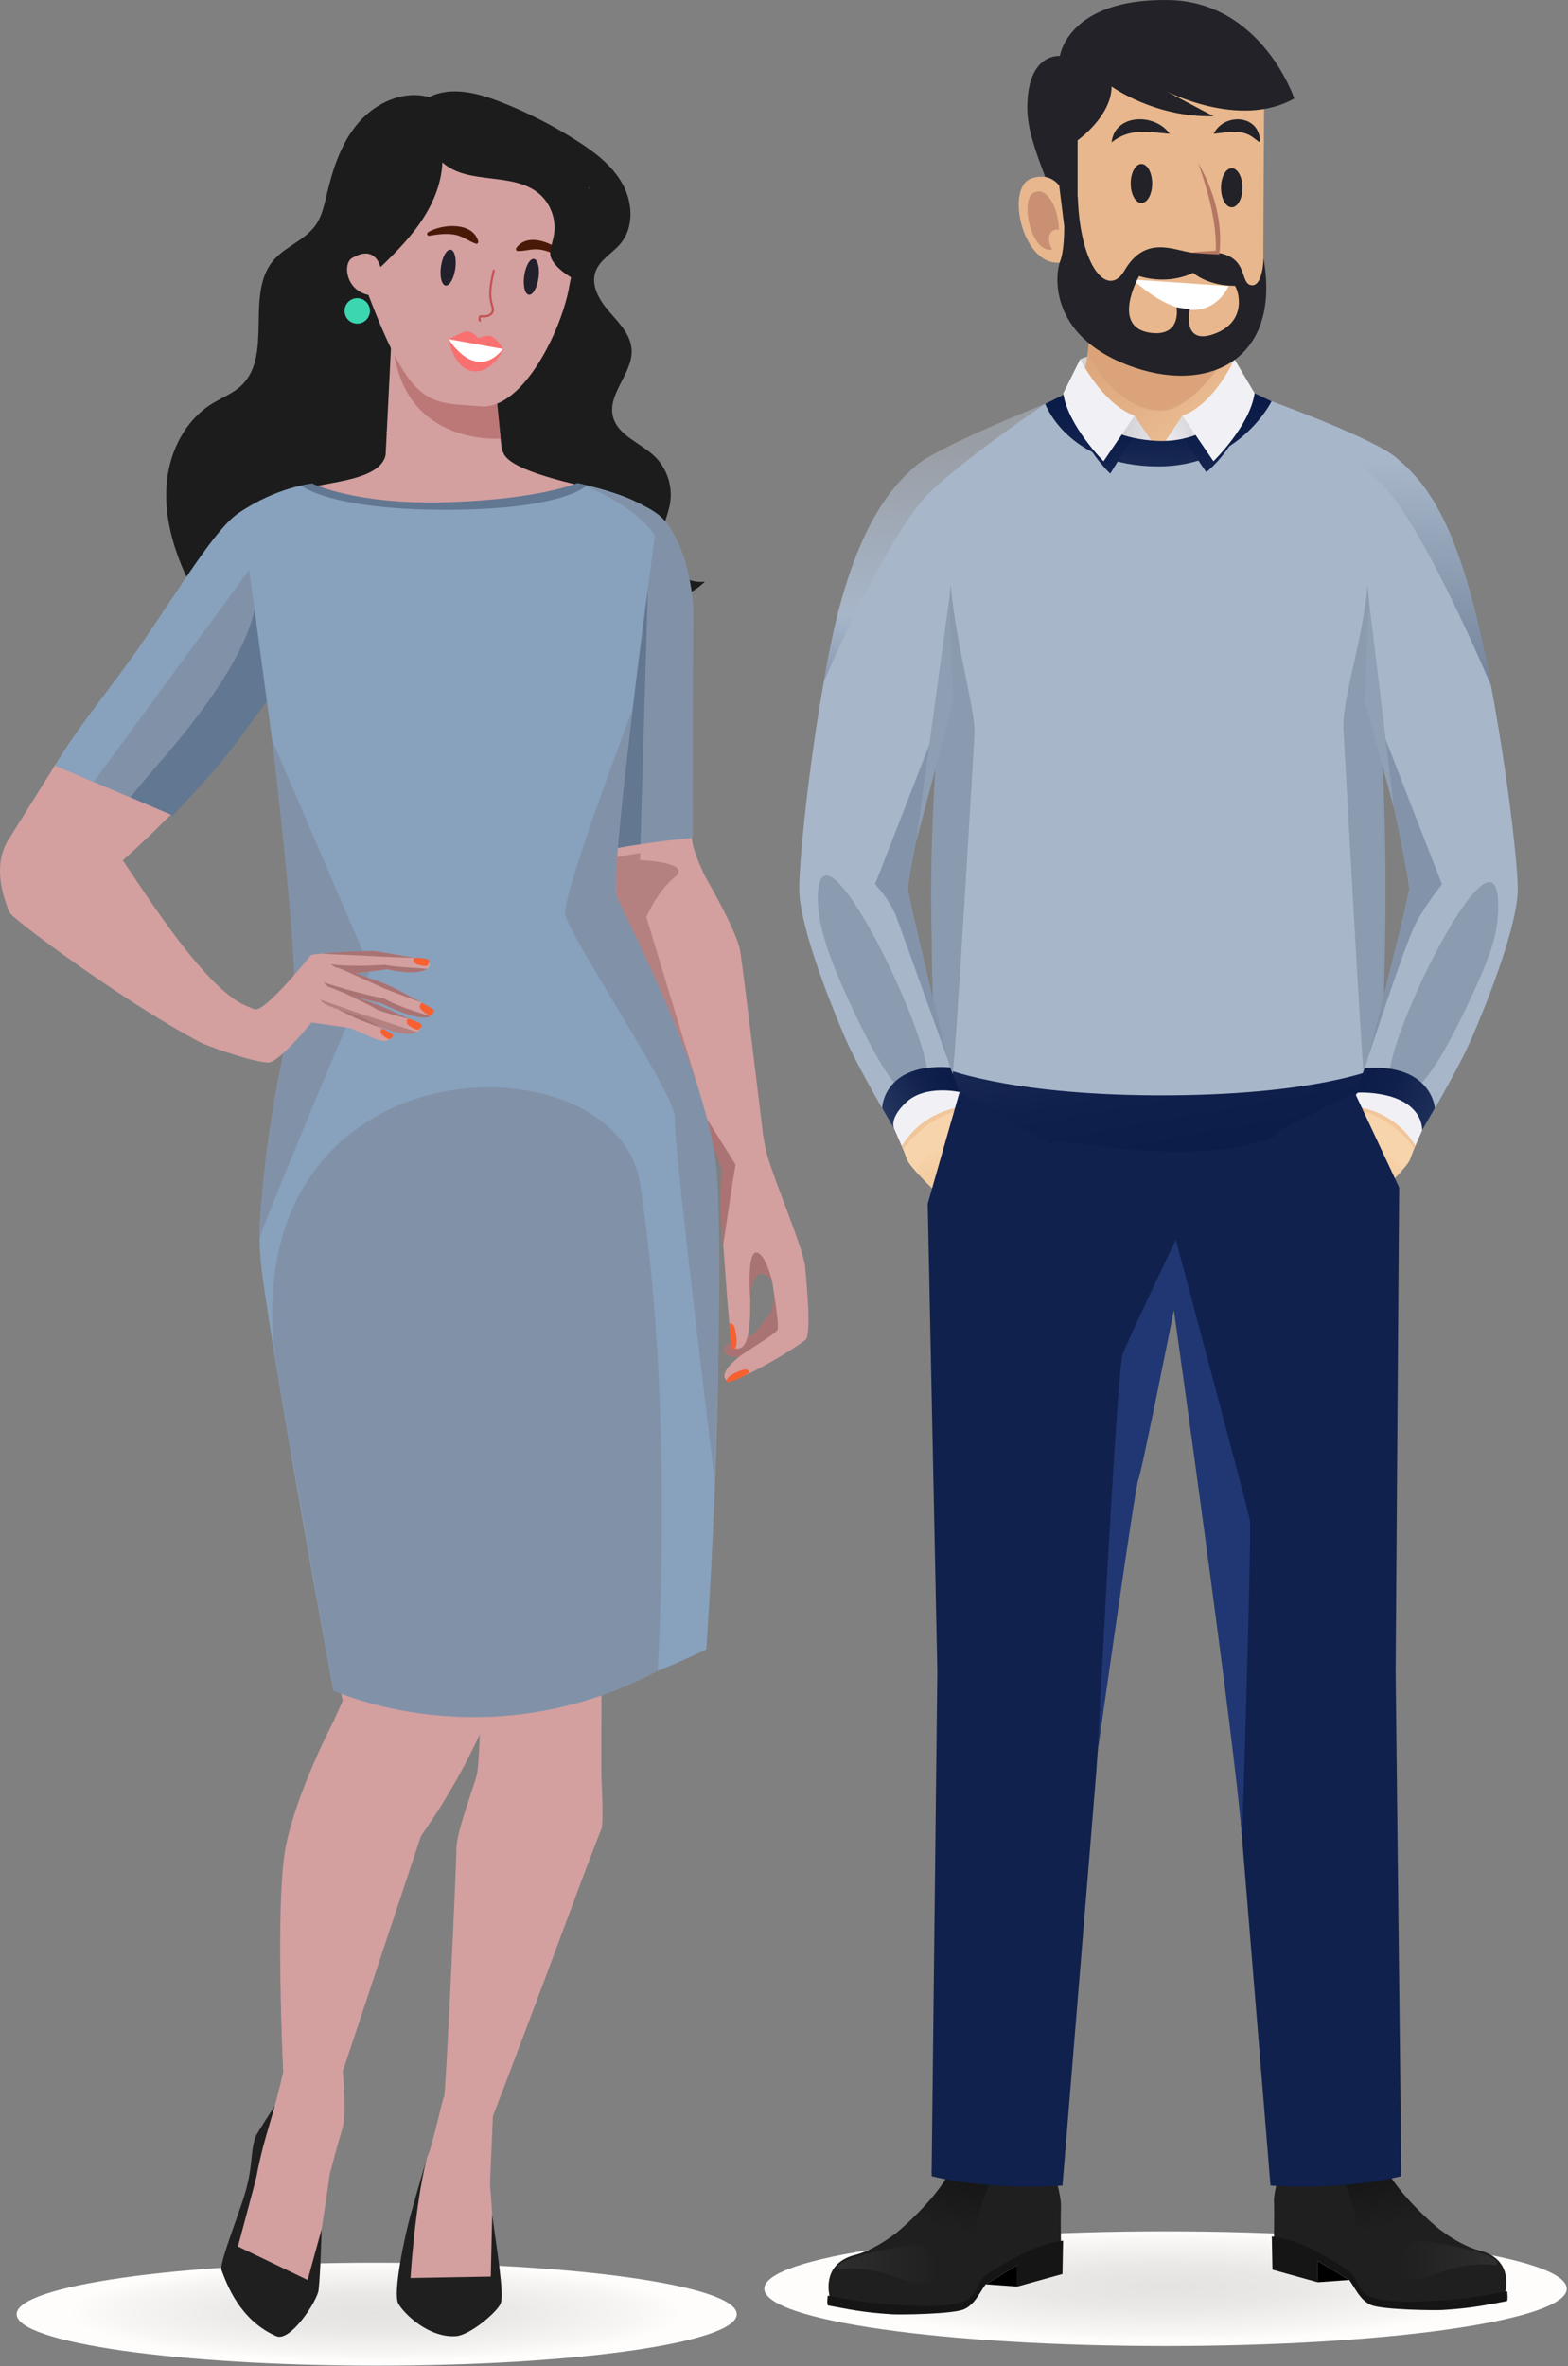 <svg xmlns="http://www.w3.org/2000/svg" width="309" height="466" viewBox="0 0 309 466" fill="none"><rect x="0" y="0" width="309" height="466" fill="#808080" stroke="none"/><path d="M99.563 130.537C93.899 129.108 88.227 127.68 82.562 126.251C77.697 125.025 72.715 123.744 68.618 120.856C65.848 118.908 63.536 116.261 60.447 114.863C60.929 119.288 62.581 123.573 65.181 127.183C58.151 124.598 51.128 122.013 44.098 119.428C42.259 118.752 40.366 118.046 38.938 116.703C37.627 115.476 36.812 113.823 36.106 112.169C33.731 106.635 32.249 100.579 32.909 94.602C33.569 88.617 36.61 82.725 41.724 79.542C43.679 78.331 45.906 77.508 47.567 75.924C53.86 69.931 48.249 57.946 53.86 51.308C56.195 48.545 60.059 47.341 62.162 44.399C63.45 42.598 63.908 40.355 64.42 38.197C65.608 33.151 67.284 28.035 70.682 24.122C74.081 20.202 79.559 17.718 84.549 19.131C88.847 16.957 94.038 18.285 98.531 20.031C103.854 22.096 108.976 24.705 113.779 27.787C117.263 30.022 120.685 32.623 122.687 36.24C124.689 39.858 124.952 44.725 122.33 47.924C120.724 49.88 118.171 51.153 117.34 53.544C116.386 56.292 118.163 59.203 120.079 61.4C121.988 63.597 124.246 65.856 124.464 68.759C124.813 73.433 119.66 77.493 120.793 82.034C121.717 85.76 126.163 87.181 128.949 89.828C131.354 92.11 132.557 95.588 132.083 98.872C131.696 101.565 130.26 104.081 130.237 106.805C130.206 111.191 134.559 115.081 138.912 114.545C134.559 118.791 127.482 119.925 122.019 117.262C121.554 119.785 122.05 122.479 123.393 124.676C114.454 125.801 105.15 123.845 97.414 119.218C96.405 123.061 97.22 127.338 99.563 130.544V130.537Z" fill="#1C1C1C"></path><path d="M68.19 62.417C67.538 61.199 67.996 59.677 69.215 59.025C70.433 58.373 71.954 58.831 72.605 60.05C73.257 61.268 72.799 62.79 71.581 63.442C70.363 64.094 68.842 63.636 68.19 62.417Z" fill="#3CD6B1"></path><path d="M75.921 91.085L77.318 63.053L96.438 66.484L99.099 90.456L75.921 91.085Z" fill="#D39F9F"></path><path d="M97.725 76.747L98.664 86.373C98.664 86.373 78.535 88.096 77.364 66.562C76.394 48.863 97.725 76.747 97.725 76.747Z" fill="#BC7777"></path><path d="M94.729 79.53C102.699 80.233 110.356 64.587 111.723 56.09L115.532 37.337L85.06 27.961C79.102 29.915 66.894 41.733 73.047 57.847C81.694 80.494 84.767 78.651 94.729 79.53Z" fill="#D39F9F" stroke="#D39F9F"></path><path d="M103.303 54.328C103.583 52.379 104.436 50.889 105.212 50.997C105.996 51.106 106.399 52.775 106.128 54.724C105.856 56.672 104.995 58.163 104.219 58.054C103.435 57.945 103.032 56.276 103.303 54.328Z" fill="#21202B"></path><path d="M86.9 52.511C87.179 50.563 88.033 49.072 88.809 49.181C89.593 49.29 89.996 50.959 89.725 52.907C89.445 54.856 88.592 56.346 87.816 56.237C87.032 56.129 86.629 54.46 86.9 52.511Z" fill="#21202B"></path><path d="M94.551 63.356C94.489 63.348 94.427 63.309 94.396 63.247C94.225 62.913 94.248 62.486 94.45 62.176C94.489 62.114 94.559 62.075 94.636 62.083C95.094 62.114 95.575 62.153 96.01 62.029C96.367 61.928 96.786 61.671 96.894 61.244C96.98 60.918 96.871 60.569 96.762 60.204L96.716 60.041C96.048 57.767 96.638 55.267 97.104 53.256C97.127 53.148 97.251 53.07 97.352 53.101C97.461 53.124 97.531 53.233 97.507 53.35C97.026 55.414 96.483 57.751 97.112 59.925L97.158 60.08C97.274 60.468 97.406 60.911 97.298 61.345C97.166 61.842 96.716 62.254 96.126 62.424C95.668 62.556 95.187 62.533 94.745 62.502C94.675 62.681 94.675 62.898 94.76 63.069C94.815 63.17 94.768 63.294 94.667 63.34C94.628 63.364 94.59 63.364 94.543 63.364L94.551 63.356Z" fill="#C45353"></path><path d="M88.42 66.803C88.42 66.803 89.39 72.703 93.285 73.114C97.049 73.51 99.214 68.767 99.214 68.767C99.214 68.767 97.84 66.601 96.839 66.259C95.745 65.879 94.255 66.632 94.255 66.632C94.255 66.632 93.565 65.63 92.455 65.32C91.346 65.017 89.282 66.516 88.42 66.803Z" fill="#F97070"></path><path d="M99.136 68.736L88.42 66.795C88.42 66.795 93.596 75.435 99.136 68.736Z" fill="white"></path><path d="M84.325 45.757C87.018 44.104 93.101 43.591 94.242 47.504C94.311 47.745 94.118 48.094 93.823 48.008C92.48 47.605 91.433 46.673 90.052 46.324C88.236 45.858 86.381 46.145 84.573 46.44C84.209 46.502 84.015 45.959 84.325 45.765V45.757Z" fill="#491908"></path><path d="M111.683 50.54C109.712 48.071 104.156 45.525 101.759 48.816C101.611 49.018 101.673 49.414 101.984 49.429C103.388 49.507 104.684 48.987 106.104 49.119C107.974 49.298 109.619 50.198 111.217 51.091C111.536 51.269 111.908 50.827 111.683 50.54Z" fill="#491908"></path><path d="M116.565 54.95C116.789 49.542 117.536 44.283 116.504 38.969C114.91 30.802 107.989 24.285 100.067 22.128C92.145 19.971 83.5 21.776 76.363 25.879C74.492 26.95 72.683 28.2 71.29 29.864C67.71 34.155 67.548 40.438 68.726 45.932C69.411 49.112 70.782 52.559 73.738 53.817C76.894 50.792 80.074 47.745 82.607 44.166C85.14 40.586 86.995 36.39 87.18 31.99C92.276 36.577 101.145 33.733 106.326 38.226C108.528 40.141 109.652 43.259 109.182 46.158C108.982 47.401 108.513 48.596 108.436 49.855C108.251 52.918 116.458 57.576 116.573 54.958L116.565 54.95Z" fill="#1C1C1C"></path><path d="M75.175 53.435C75.175 53.435 74.485 47.799 69.371 50.827C67.338 52.03 68.223 58.396 74.384 58.264C74.384 58.264 76.409 57.371 75.175 53.435Z" fill="#D39F9F"></path><path d="M130.891 148.496L104.731 149.712L104.644 147.843C104.575 146.354 105.728 145.08 107.224 145.011L127.982 144.046C129.47 143.977 130.743 145.13 130.812 146.627L130.899 148.496L130.891 148.496Z" fill="#D6E3EA"></path><path d="M126.845 141.676C127.59 141.645 128.226 142.22 128.265 142.965L128.327 144.378C128.358 145.123 127.784 145.76 127.039 145.799C126.294 145.83 125.658 145.255 125.619 144.51L125.557 143.097C125.526 142.352 126.1 141.715 126.845 141.676Z" fill="#D6E3EA"></path><path d="M74.235 465.906C113.422 465.906 145.19 461.368 145.19 455.769C145.19 450.171 113.422 445.632 74.235 445.632C35.048 445.632 3.28 450.171 3.28 455.769C3.28 461.368 35.048 465.906 74.235 465.906Z" fill="url(#paint0_radial_199_479)"></path><path d="M133.203 106.157C131.41 102.42 121.138 97.235 117.873 96.432C114.263 95.544 100.579 92.891 99.194 89.201C96.93 83.173 91.252 90 91.252 90L76.097 85C78.694 89.329 76.391 84.281 76.097 88.942C75.73 94.76 64.483 94.782 59.375 96.432C55.827 97.579 44.57 101.541 43.151 106.561C41.156 113.612 41.312 115.966 41.905 125.225L134.814 116.321C134.245 111.168 136.624 113.286 133.203 106.157Z" fill="#D39F9F"></path><path d="M91.63 103.672C91.63 103.672 90.401 100.289 86.268 101.604C86.268 101.604 90.513 102.356 91.63 103.672Z" fill="url(#paint1_linear_199_479)"></path><path d="M91.773 100.779C91.773 100.779 92.959 97.709 94.61 97.299C96.262 96.889 113.917 96.712 116.057 96.294C116.057 96.294 108.546 97.635 103.845 98.182C99.144 98.729 95.458 97.909 91.773 100.779Z" fill="#D39F9F"></path><path d="M85.936 100.752C85.936 100.752 84.793 98.398 82.76 97.714C80.727 97.032 65.195 96.069 62.399 96.342C62.399 96.342 81.997 98.307 85.936 100.752Z" fill="#D39F9F"></path><path d="M116.836 167.128C115.997 172.15 115.531 175.625 115.681 176.45C116.427 180.567 140.558 222.872 140.558 222.872C146.31 223.75 150.329 223.19 150.329 223.19C150.329 223.19 146.653 193.311 145.906 188.089C145.16 182.867 138.443 173.543 136.577 166.544C136.461 166.106 136.357 165.593 136.265 165.014C129.864 164.8 123.114 165.994 116.836 167.128Z" fill="#D39F9F"></path><path d="M116.794 167.135L115.653 172.734L137.958 215.482L127.372 180.63C127.372 180.63 129.363 175.693 132.991 172.734C136.619 169.776 126.129 169.404 126.129 169.404L126.219 165.601C123.028 166.013 119.854 166.581 116.793 167.134L116.794 167.135Z" fill="#B58080"></path><path d="M121.748 166.966L121.602 168.761L136.502 166.241C136.502 166.241 136.3 165.01 136.227 164.543L121.748 166.966H121.748Z" fill="#D39F9F"></path><path d="M136.577 124.29C137.195 111.413 129.488 102.329 129.488 102.329C129.488 102.329 119.524 147.88 116.177 167.922C122.454 166.788 129.726 165.662 136.265 165.013C136.613 156.597 136.158 133.039 136.577 124.29Z" fill="#8192A8"></path><path d="M1.61 165.468C-2.255 171.69 2.052 179.911 2.052 179.911C2.052 179.911 18.53 192.827 39.945 205.528C39.945 205.528 45.211 205.13 48.118 199.989C48.118 199.989 33.581 191.281 20.166 171.554C21.185 170.332 31.001 160.527 32.981 157.581C28.418 153.087 17.569 152.065 11.714 149.33C9.898 152.227 3.618 162.235 1.61 165.468Z" fill="#D39F9F"></path><path d="M61.575 95.233C61.575 95.233 48.349 101.352 47.768 101.926C38.557 111.033 45.18 112.725 10.825 150.745C22.004 155.722 23.836 156.267 34.067 160.637C38.244 154.419 35.137 149.388 43.433 138.394C43.433 138.394 52.343 125.731 53.382 127.333C54.056 128.372 65.756 102.831 61.575 95.233L61.575 95.233Z" fill="#8192A8"></path><path d="M26.802 156.124C23.435 158.843 12.972 167.026 8.285 167.702L20.667 172.554C20.667 172.554 31.851 162.99 35.358 158.274C33.836 156.395 28.888 157.324 26.802 156.124Z" fill="#D39F9F"></path><path d="M50.371 118.849C48.581 131.078 33.533 147.744 30.242 151.564C28.283 153.837 27.879 154.366 25.657 157.04C28.124 158.073 30.684 159.224 34.066 160.637C40.61 153.507 42.978 151.088 46.089 146.895C50.762 140.596 56.453 132.685 59.605 129.364C59.605 129.364 51.121 113.722 50.371 118.848V118.849Z" fill="#627791"></path><path d="M10.825 150.746L10.326 151.541L31.993 162.106L33.662 160.465L10.825 150.746Z" fill="#D39F9F"></path><path d="M96.561 325.5C96.561 325.5 94.82 345.289 94.472 347.653C94.123 350.017 89.944 360.579 89.944 363.958C89.944 367.338 87.854 412.514 87.505 412.949C87.157 413.384 85.347 422.145 84.301 424.561C83.257 426.976 78.487 450.349 78.487 450.349C78.487 450.349 91.701 457.734 93.255 456.044C94.809 454.354 98.651 453.517 96.561 430.282L97.135 416.764C97.135 416.764 118.505 361.001 118.505 358.466V309.334L96.561 325.5Z" fill="#D39F9F"></path><path d="M62.427 301.307L67.554 334.976C67.554 334.976 61.034 348.548 57.551 361.533C54.068 374.519 55.809 407.017 55.809 407.877C55.809 408.737 53.023 418.919 53.023 418.919C53.023 418.919 48.198 433.2 47.502 439.537C46.805 445.874 44.787 448.676 50.011 451.41C55.236 454.145 59.696 455.659 60.741 453.244C61.786 450.829 65.011 428.056 65.011 428.056C65.011 428.056 66.76 421.455 67.554 418.898C68.349 416.341 67.554 407.876 67.554 407.876C67.554 407.876 80.874 364.448 82.978 361.533C82.978 361.533 96.561 342.939 97.955 329.579L62.428 301.306L62.427 301.307Z" fill="#D39F9F"></path><path d="M94.891 327.143C94.891 327.143 94.68 347.312 93.906 349.802C93.785 350.193 100.392 360.578 104.572 358.043C108.751 355.509 118.504 339.07 118.504 339.07V309.334L94.891 327.143Z" fill="#D39F9F"></path><path d="M65.694 326.505L67.554 334.977C67.554 334.977 84.808 347.39 93.007 344.737L99.284 332.032L65.694 326.505Z" fill="#D39F9F"></path><path d="M86.953 355.581C86.953 355.581 77.056 353.964 74.618 355.581C72.18 357.199 67.765 407.305 67.765 407.305L82.978 361.534L86.953 355.581Z" fill="#D39F9F"></path><path d="M65.693 339.07C65.693 339.07 58.368 352.987 56.279 363.86C54.189 374.733 55.81 407.877 55.81 407.877L65.694 339.07L65.693 339.07Z" fill="#D39F9F"></path><path d="M118.505 349.802C118.505 349.802 119.02 359.065 118.505 360.243C117.335 362.919 98.588 412.961 98.588 412.961C98.588 412.961 111.487 366.07 112.209 363.958C112.932 361.845 118.504 349.802 118.504 349.802H118.505Z" fill="#D39F9F"></path><path d="M148.807 266.53C153.851 265.014 155.371 262.359 155.365 261.035C155.359 259.712 152.417 252.114 152.417 252.114C152.417 252.114 152.592 257.244 151.984 258.24C151.377 259.237 149.095 262.226 148.484 262.726C147.874 263.226 142.674 264.245 142.68 265.571C142.686 266.894 143.763 268.048 148.807 266.53H148.807Z" fill="#AA7373"></path><path d="M142.68 229.306C142.608 230.992 141.949 238.929 142.431 244.057C142.913 249.185 143.751 265.565 144.67 265.56C145.588 265.555 147.889 266.701 147.846 256.938C147.802 247.173 148.262 247.171 149.026 247.001C149.791 246.832 151.794 249.967 152.267 252.942C152.74 255.919 153.527 261.044 153.226 261.874C152.923 262.703 146.359 266.542 145.443 267.376C144.529 268.207 141.693 270.531 143.167 271.856C144.326 272.899 156.007 266.105 158.741 263.864C159.91 262.907 159.003 253.238 158.681 249.599C158.359 245.96 152.481 232.255 151.235 227.628C149.991 223.001 149.377 215.483 149.377 215.483L137.559 217.584C137.939 219.795 142.799 226.508 142.68 229.306L142.68 229.306Z" fill="#D39F9F"></path><path d="M147.84 256.016C147.84 256.016 147.153 246.869 148.94 246.692C150.727 246.518 152.111 252.116 152.111 252.116C152.111 252.116 148.327 247.51 147.84 256.016H147.84Z" fill="#AA7373"></path><path d="M144.807 261.528C144.561 260.492 143.761 260.642 143.761 260.642C143.761 260.642 143.647 263.541 144.431 265.739C145.327 265.827 145.343 263.783 144.807 261.528Z" fill="#F76031"></path><path d="M147.744 270.303C147.744 270.303 147.467 269.478 146.512 269.761C144.437 270.381 142.803 271.411 143.321 272.21C145.472 271.851 147.744 270.303 147.744 270.303Z" fill="#F76031"></path><path d="M149.532 227.099C150.433 227.816 158.995 248.025 155.803 247.708C153.65 247.495 143.819 222.55 149.532 227.099Z" fill="#D39F9F"></path><path d="M137.559 217.583L142.289 230.442C142.021 232.545 141.668 238.03 142.525 245.152C142.525 245.152 144.4 232.454 144.957 229.357L137.559 217.583Z" fill="#AB7373"></path><path d="M138.916 172.548C138.916 172.548 145.254 183.397 145.873 187.297C146.491 191.198 150.329 223.189 150.329 223.189L138.916 172.548Z" fill="#D39F9F"></path><path d="M127.713 114.919L116.917 167.923C119.978 167.37 123.013 166.687 126.204 166.274L127.713 114.919Z" fill="#637791"></path><path d="M54.747 154.088C54.747 154.088 58.963 183.163 58.963 196.103C58.963 209.044 49.261 231.119 51.5 249.532C53.739 267.945 65.679 332.926 65.679 332.926C65.679 332.926 78.74 336.528 95.531 337.335C112.323 338.142 139.19 324.838 139.19 324.838C139.19 324.838 143.685 261.476 140.309 230.633C138.07 210.176 122.522 182.883 121.403 176.149C120.284 169.415 129.488 102.33 129.488 102.33C129.488 102.33 129.383 98.616 113.732 95.137C113.016 96.335 107.809 98.939 84.356 99.26C72.8 99.419 61.574 96.4 61.574 95.234C45.699 99.32 47.768 102.33 47.768 102.33L54.747 154.088Z" fill="#88A1BC"></path><path d="M53.626 145.775L73.002 190.866C73.002 190.866 54.191 235.235 51.166 243.723C51.166 243.723 51.166 225.623 57.822 198.735C59.273 192.87 53.626 145.775 53.626 145.775Z" fill="#8192A8"></path><path d="M124.659 139.719C124.659 139.719 120.577 173.304 121.403 176.149C122.228 178.994 140.191 211.738 141.344 232.071C142.498 252.403 140.822 291.375 140.822 291.375C140.822 291.375 132.599 224.39 132.991 220.165C133.383 215.941 111.95 184.113 111.39 180.038C110.83 175.962 124.659 139.72 124.659 139.72V139.719Z" fill="#8192A8"></path><path d="M54.741 270.822L65.679 332.925C65.679 332.925 95.721 346.981 129.598 329.088C129.598 329.088 132.991 277.028 126.098 232.978C121.391 202.904 43.662 204.274 54.741 270.822L54.741 270.822Z" fill="#8192A8"></path><path d="M61.575 95.233C61.575 95.233 54.653 95.823 46.941 101.093C42.456 104.158 35.746 115.313 27.876 126.803C22.215 135.068 15.455 142.943 10.825 150.745C10.825 150.745 14.118 152.196 18.462 153.986L61.575 95.233Z" fill="#88A1BC"></path><path d="M113.732 95.137C113.732 95.137 125.258 97.741 129.861 101.446C134.463 105.151 136.693 115.729 136.613 120.558C136.532 125.387 136.495 164.989 136.495 164.989L132.991 165.37C132.991 165.37 133.399 116.703 130.433 108.186C127.466 99.669 113.732 95.137 113.732 95.137Z" fill="#8192A8"></path><path d="M83.018 429.767L79.912 449.894L96.904 449.664L96.993 436.217L94.924 447.311C94.924 447.311 83.021 447.701 82.925 447.439C82.829 447.177 83.019 429.767 83.019 429.767L83.018 429.767Z" fill="#D39F9F"></path><path d="M84.04 425.331C84.04 425.331 82.358 430.968 80.9 436.256C79.674 440.699 77.392 451.654 78.487 453.663C79.582 455.671 84.483 460.46 89.845 460.098C92.592 459.912 98.037 455.34 98.686 453.6C99.388 451.72 97.835 442.598 96.995 436.149L96.718 448.36L80.894 448.641C80.894 448.641 81.769 434.325 84.041 425.331H84.04Z" fill="#1F1F1F"></path><path d="M54.304 415.171L50.858 422.977L46.597 443.837L62.122 451.109L63.352 439.123L59.691 447.496L48.389 441.911C48.389 441.911 52.017 421.701 54.304 415.17V415.171Z" fill="#D39F9F"></path><path d="M63.379 439.025L60.629 449.03L46.884 442.434C46.884 442.434 50.367 429.529 50.532 428.661C51.678 422.64 52.842 419.483 54.147 414.741C54.147 414.741 50.632 420.073 50.344 420.881C49.186 424.123 50.045 426.983 47.726 433.728C45.407 440.473 43.264 446.064 43.656 447.099C44.672 449.78 47.216 456.937 54.451 460.098C57.243 461.318 62.559 453.084 62.786 451.003C63.184 447.349 63.379 439.025 63.379 439.025H63.379Z" fill="#1F1F1F"></path><path d="M61.574 95.234C61.574 95.234 70.066 99.491 88.304 98.907C106.542 98.323 113.732 95.136 113.732 95.136L115.653 95.583C115.653 95.583 111.247 100.4 87.784 100.4C64.889 100.4 59.344 95.614 59.344 95.614L61.574 95.233L61.574 95.234Z" fill="#627791"></path><path d="M47.251 198.028C47.251 198.028 49.794 199.236 50.697 199.053C51.6 198.869 55.144 196.147 61.244 188.116C61.244 188.116 61.561 187.659 73.242 187.381C74.71 187.347 83.393 188.912 84.143 189.079C84.894 189.246 86.372 192.726 76.219 190.879L70.021 191.684C70.021 191.684 75.138 193.496 76.078 193.853C76.721 194.097 85.185 198.356 85.166 198.884C85.147 199.411 86.3 202.63 75.061 197.572L68.975 195.998L75.228 198.238C75.228 198.238 81.717 201.071 82.6 201.697C83.329 202.213 83.047 205.586 73.973 201.757C73.973 201.757 75.656 202.602 76.899 203.666C77.334 204.038 77.229 206.264 72.855 204.12C71.872 203.638 70.56 203.19 69.005 202.457L61.384 201.369C61.384 201.369 54.883 209.468 52.751 209.275C48.367 208.879 39.945 205.528 39.945 205.528L47.251 198.029L47.251 198.028Z" fill="#D39F9F"></path><path d="M47.619 197.679C47.619 197.679 49.508 198.612 50.275 198.775C52.21 199.185 59.636 190.037 60.444 189.158C60.755 188.82 57.98 197.035 57.441 198.09C56.902 199.146 50.422 203.084 50.172 203.074C48.37 202.998 45.179 199.998 45.179 199.998L47.619 197.679Z" fill="#D39F9F"></path><path d="M70.022 191.684C70.022 191.684 75.858 190.999 76.219 190.879C76.219 190.879 81.998 192.331 84.183 190.797C84.183 190.797 76.806 190.379 76.011 190.019C76.011 190.019 68.754 190.511 65.114 189.896C65.625 190.218 66.004 190.456 66.004 190.456L70.022 191.684V191.684Z" fill="#AA7373"></path><path d="M68.975 195.998C68.975 195.998 73.577 197.35 75.061 197.572C75.061 197.572 83.1 201.595 84.843 200.1C84.843 200.1 79.168 198.634 75.698 196.651C75.698 196.651 68.925 195.281 63.783 193.449C64.096 193.866 64.609 194.287 64.609 194.287L68.975 195.998Z" fill="#AA7373"></path><path d="M73.973 201.757C73.973 201.757 79.832 204.622 82.189 203.251L70.634 199.503L63.143 196.874C63.143 196.874 63.368 197.439 64.435 197.961C65.503 198.482 70.406 200.011 70.611 199.993C70.815 199.975 73.973 201.757 73.973 201.757Z" fill="#B58080"></path><path d="M63.414 187.804C66.447 187.438 72.879 187.245 73.67 187.295C74.46 187.345 81.897 188.662 81.897 188.662C81.897 188.662 73.998 188.381 73.358 188.303C72.811 188.236 64.118 187.9 63.413 187.804H63.414Z" fill="#AA7373"></path><path d="M67.194 190.82C67.194 190.82 70.293 191.581 76.078 193.853C78.12 194.655 82.991 197.416 82.991 197.416C82.991 197.416 76.164 194.893 75.79 194.704C75.415 194.515 67.194 190.82 67.194 190.82Z" fill="#AA7373"></path><path d="M67.726 195.509C67.726 195.509 74.103 197.727 75.256 198.204C76.409 198.681 80.744 200.734 80.744 200.734C80.744 200.734 74.493 199.105 74.248 198.8C74.004 198.494 67.726 195.509 67.726 195.509Z" fill="#AA7373"></path><path d="M66.406 198.703C66.406 198.703 70.247 199.863 70.61 199.993C72.17 200.55 75.338 202.538 75.338 202.538C75.338 202.538 70.86 200.877 70.354 200.651C69.998 200.492 66.406 198.703 66.406 198.703Z" fill="#AA7373"></path><path d="M81.697 188.621C81.496 188.612 81.076 189.59 82.362 189.967C83.649 190.345 84.042 190.245 84.186 190.163C84.329 190.081 84.938 189.071 84.23 188.905C83.386 188.708 82.302 188.647 81.697 188.621V188.621Z" fill="#F76031"></path><path d="M83.197 197.544C83.018 197.457 82.2 198.177 83.199 199.03C84.197 199.883 84.599 199.948 84.766 199.931C84.932 199.914 85.935 199.239 85.367 198.808C84.689 198.294 83.733 197.808 83.197 197.544Z" fill="#F76031"></path><path d="M80.541 200.621C80.351 200.556 79.642 201.372 80.752 202.093C81.862 202.814 82.268 202.828 82.432 202.791C82.594 202.753 83.494 201.959 82.87 201.603C82.126 201.177 81.11 200.815 80.541 200.621Z" fill="#F76031"></path><path d="M75.412 202.591C75.26 202.513 74.55 203.128 75.402 203.869C76.254 204.611 76.6 204.67 76.744 204.656C76.887 204.642 77.756 204.069 77.271 203.694C76.692 203.246 75.873 202.821 75.413 202.591H75.412Z" fill="#F76031"></path><path d="M24.059 169.222C19.19 161.937 9.04 168.091 9.04 168.091C0.976 169.792 10.391 169.204 19.802 175.532C27.474 180.691 33.835 191.132 45.179 199.998C46.059 199.236 46.736 199.003 47.618 197.68C40.157 193.692 30.26 178.501 24.059 169.222Z" fill="#D39F9F"></path><path d="M2.817 171.514C2.817 171.514 -0.057 177.066 2.052 179.911C3.363 181.679 25.618 198.136 39.945 205.528C39.945 205.528 7.025 182.491 2.817 171.514Z" fill="#D39F9F"></path><path d="M212.862 70.748C212.862 70.748 216.481 68.848 227.977 69.229C239.474 69.61 243.275 70.748 243.275 70.748C243.275 70.748 243.542 80.45 227.862 80.341C212.184 80.233 212.862 70.748 212.862 70.748H212.862Z" fill="url(#paint2_linear_199_479)"></path><path d="M214.751 62.309C214.789 74.789 211.901 76.358 211.901 76.358C211.901 76.358 214.254 92.677 229.134 91.829C244.014 90.98 245.043 76.358 245.043 76.358C245.043 76.358 242.814 75.457 241.227 64.173C241.227 64.173 224.73 62.664 214.751 62.309Z" fill="url(#paint3_linear_199_479)"></path><path d="M228.795 80.88C234.628 80.88 241.193 71.259 242.101 69.178C242.101 69.178 240.706 61.23 240.786 58.892C240.786 58.892 230.814 64.246 214.751 58.51C214.751 58.51 215.097 64.632 214.331 69.699C217.055 75.086 222.46 80.88 228.795 80.88H228.795Z" fill="url(#paint4_linear_199_479)"></path><path d="M248.934 78.332C248.934 78.332 242.521 88.276 228.007 88.276C213.492 88.276 207.741 78.71 207.741 78.71C194.075 85.134 181.863 90.839 181.863 90.839C180.477 96.141 182.548 117.937 183.456 119.853C188.374 130.237 180.727 182.568 185.449 212.897C185.876 215.639 207.334 221.033 228.608 221.387C249.884 221.742 270.919 217.451 271.16 213.713C274.458 162.695 271.427 154.297 271.695 128.94C271.798 119.153 275.127 90.131 275.127 90.131C271.599 87.639 248.934 78.332 248.934 78.332Z" fill="#A7B6C9"></path><path d="M227.458 227.22C217.671 227.22 206.842 226.797 199.979 224.196C191.649 221.041 185.557 221.325 185.557 221.325L185.449 210.177C185.449 210.177 198.031 215.585 227.711 215.721C259.644 215.867 271.926 210.177 271.926 210.177L272.354 221.325C272.354 221.325 268.066 220.973 256.847 224.07C249.651 226.056 238.111 227.22 227.458 227.22V227.22Z" fill="url(#paint5_linear_199_479)"></path><path d="M269.51 115.288C269.51 115.288 271.348 136.578 271.962 143.948C273.938 167.701 272.585 198.871 272.585 198.871C272.691 202.645 271.187 221.01 268.89 213.388C268.498 212.087 264.836 144.864 264.789 144.352C264.209 138.046 268.324 127.648 269.51 115.288Z" fill="#8B9BB0"></path><path d="M187.332 115.288C187.332 115.288 185.493 136.578 184.88 143.948C182.903 167.701 183.619 184.847 183.619 184.847C183.545 213.837 187.657 212.293 187.657 212.293C188.21 210.165 192.039 145.041 192.052 144.351C192.146 139.471 188.517 127.647 187.332 115.288V115.288Z" fill="#8A9BB0"></path><path d="M173.835 216.446C173.835 216.446 178.187 226.67 178.732 228.338C179.276 230.007 186.074 236.287 186.074 236.287C186.074 236.287 191.544 235.569 194.505 232.747C198.269 229.164 199.979 225.734 199.979 225.734C199.979 225.734 197.402 221.05 195.771 220.209C194.527 219.567 191.662 218.961 189.529 216.1C186.43 211.945 183.966 206.616 183.966 206.616L173.835 216.446V216.446Z" fill="#F7D4AB"></path><path d="M197.668 227.665C197.668 227.665 194.99 235.789 185.872 236.213C185.872 236.213 181.256 231.598 180.615 230.855C180.056 230.207 182.088 226.626 188.278 225.867C194.856 225.06 197.668 227.665 197.668 227.665H197.668Z" fill="url(#paint6_linear_199_479)"></path><path d="M176.332 222.57C176.332 222.57 169.276 210.73 166.538 204.383C164.232 199.035 158.068 184.012 157.53 175.997C157.119 169.88 161.475 129.841 167.297 114.025C171.485 102.647 177.346 94.923 181.399 92.547C185.466 90.163 187.846 135.451 186.479 138.046C185.113 140.641 178.655 174.25 178.877 175.159C179.098 176.068 184.495 204.196 188.7 214.231C186.473 213.631 176.757 213.847 176.332 222.57Z" fill="#A7B6C9"></path><path d="M188.483 214.66C188.483 214.66 190.541 217.669 193.301 218.875C193.822 219.102 195.434 219.655 196.046 219.97C196.658 220.285 200.773 225.289 200.773 225.289C200.773 225.289 198.353 229.446 194.7 232.887C191.046 236.328 185.948 236.302 185.948 236.302L184.021 234.349C184.021 234.349 188.207 234.984 191.218 233.574C194.229 232.165 198.817 225.269 198.817 225.269C198.817 225.269 188.593 218.244 187.374 216.526C186.154 214.808 188.483 214.66 188.483 214.66Z" fill="url(#paint7_linear_199_479)"></path><path d="M161.204 175.682C160.764 182.201 164.061 190.066 167.296 197.119C178.966 222.549 180.738 215.011 182.387 213.546C186.316 210.057 162.313 159.286 161.204 175.682Z" fill="#8B9BB0"></path><path d="M186.479 138.046C186.479 138.046 178.634 173.467 178.877 175.159C179.12 176.851 186.676 208.41 186.676 208.41C186.676 208.41 178.143 184.654 176.742 180.851C175.34 177.047 172.443 174.138 172.443 174.138C173.754 170.872 186.479 138.046 186.479 138.046Z" fill="#8394AA"></path><path d="M282.77 216.446C282.77 216.446 278.418 226.67 277.874 228.338C277.329 230.007 270.532 236.287 270.532 236.287C270.532 236.287 265.061 235.569 262.101 232.747C258.337 229.164 256.627 225.734 256.627 225.734C256.627 225.734 259.204 221.05 260.835 220.209C262.079 219.567 264.943 218.961 267.077 216.1C270.176 211.945 272.64 206.616 272.64 206.616L282.77 216.446V216.446Z" fill="#F7D4AB"></path><path d="M258.938 227.665C258.938 227.665 261.615 235.789 270.733 236.213C270.733 236.213 275.35 231.598 275.99 230.855C276.549 230.207 274.517 226.626 268.328 225.867C261.75 225.06 258.938 227.665 258.938 227.665Z" fill="url(#paint8_linear_199_479)"></path><path d="M280.274 222.57C280.274 222.57 287.33 210.73 290.068 204.383C292.374 199.035 298.538 184.011 299.076 175.996C299.486 169.88 294.263 129.222 288.441 113.406C284.252 102.027 279.18 93.898 275.128 91.522C271.061 89.137 268.76 135.45 270.126 138.045C271.493 140.64 277.95 174.249 277.729 175.158C277.508 176.067 271.713 204.279 267.508 214.314C269.736 213.714 279.848 213.846 280.274 222.569L280.274 222.57Z" fill="#A7B6C9"></path><path d="M267.609 215.296C267.609 215.296 266.064 217.669 263.305 218.875C262.784 219.102 261.172 219.655 260.56 219.97C259.948 220.285 255.833 225.289 255.833 225.289C255.833 225.289 258.252 229.446 261.906 232.887C265.559 236.328 270.657 236.302 270.657 236.302L272.585 234.349C272.585 234.349 268.399 234.984 265.388 233.574C262.377 232.164 257.788 225.269 257.788 225.269C257.788 225.269 268.013 218.244 269.232 216.526C270.452 214.808 267.609 215.296 267.609 215.296Z" fill="url(#paint9_linear_199_479)"></path><path d="M295.195 177.049C295.635 183.568 293.419 188.755 290.184 195.808C278.514 221.238 275.868 215.011 274.218 213.546C270.29 210.057 294.087 160.653 295.195 177.049Z" fill="#8B9BB0"></path><path d="M270.126 138.046C270.126 138.046 277.971 173.467 277.729 175.159C277.486 176.851 269.737 207.905 269.737 207.905C269.737 207.905 276.929 185.832 278.925 182.003C280.922 178.174 284.162 174.138 284.162 174.138C283.445 172.352 279.316 161.729 275.72 152.467C272.74 144.789 270.126 138.046 270.126 138.046Z" fill="#8394AA"></path><path d="M278.675 226.254C278.675 226.254 274.514 218.983 264.7 218.115L265.185 217.774C265.185 217.774 271.099 217.584 273.893 219.613C276.687 221.642 278.926 225.634 278.926 225.634L278.675 226.254Z" fill="url(#paint10_linear_199_479)"></path><path d="M176.222 222.108L176.791 223.475C176.791 223.475 177.086 220.729 178.714 219.575C180.342 218.42 185.081 216.23 189.653 216.096L187.683 213.713C187.683 213.713 178.358 216.022 176.849 217.71C175.339 219.397 176.222 222.108 176.222 222.108H176.222Z" fill="url(#paint11_linear_199_479)"></path><path d="M266.572 216.552C266.572 216.552 268.528 214.365 268.891 213.388C268.891 213.388 274.241 213.632 277.949 216.185C281.657 218.738 280.848 220.999 280.848 220.999L279.729 223.683C279.729 223.683 280.313 220.759 276.262 218.161C272.211 215.563 266.572 216.551 266.572 216.551V216.552Z" fill="url(#paint12_linear_199_479)"></path><path d="M267.675 215.075L265.185 217.774C265.185 217.774 273.962 217.495 278.926 225.634L280.274 222.57C280.274 222.57 281.196 219.613 278.168 217.068C274.211 213.743 267.675 215.075 267.675 215.075Z" fill="#F1F0F5"></path><path d="M266.997 215.232C266.997 215.232 269.741 214.902 273.342 215.766C276.079 216.422 280.063 218.246 280.274 222.57L282.77 218.242C282.77 218.242 282.181 209.425 268.965 210.341L266.997 215.232V215.232Z" fill="url(#paint13_linear_199_479)"></path><path d="M229.687 86.833L233.018 81.878L236.784 86.236C236.784 86.236 231.827 86.962 229.687 86.834V86.833Z" fill="url(#paint14_linear_199_479)"></path><path d="M226.913 86.833L223.582 81.878L220.406 86.055C220.406 86.055 224.896 86.657 226.913 86.834V86.833Z" fill="url(#paint15_linear_199_479)"></path><path d="M210.138 77.475C210.138 77.475 214.476 86.14 227.986 86.833C239.715 87.435 246.921 77.311 246.921 77.311L250.58 79.032C250.58 79.032 244.331 91.862 228.264 91.858C210.409 91.854 205.981 79.538 205.981 79.538L210.139 77.475L210.138 77.475Z" fill="url(#paint16_linear_199_479)"></path><path d="M189.097 215.075C189.097 215.075 186.894 215.032 183.264 215.765C181.814 216.058 176.543 218.246 176.332 222.57L173.835 218.242C173.835 218.242 174.024 209.287 187.239 210.203L189.097 215.075L189.097 215.075Z" fill="url(#paint17_linear_199_479)"></path><path d="M177.948 226.299C177.948 226.299 183.332 218.532 192.146 218.249L191.521 217.812C191.521 217.812 185.603 217.583 182.809 219.613C180.015 221.642 177.711 225.712 177.711 225.712L177.948 226.299H177.948Z" fill="url(#paint18_linear_199_479)"></path><path d="M189.098 215.076L191.521 217.812C191.521 217.812 182.676 217.573 177.711 225.712L176.332 222.57C176.332 222.57 174.821 220.591 178.604 217.069C182.388 213.547 189.098 215.076 189.098 215.076Z" fill="#F1F0F5"></path><path d="M269.737 117.922L268.93 138.046L274.705 159.204L269.737 117.922Z" fill="#90A0B5"></path><path d="M187.055 117.922L187.862 138.046L180.527 165.829L187.055 117.922Z" fill="#8E9EB3"></path><path d="M250.579 79.032C250.579 79.032 270.578 86.244 275.128 90.131C280.67 94.865 287.932 102.151 293.817 134.988C293.817 134.988 280.278 102.693 271.813 94.837C263.858 87.453 250.579 79.032 250.579 79.032Z" fill="url(#paint19_linear_199_479)"></path><path d="M205.98 79.538C205.98 79.538 185.071 87.805 180.526 91.697C175.311 96.163 167.079 105.264 162.37 134.166C162.37 134.166 175.152 104.43 183.618 96.573C191.573 89.189 205.98 79.538 205.98 79.538Z" fill="url(#paint20_linear_199_479)"></path><path d="M233.235 86.388L237.71 92.99C237.71 92.99 241.316 90.261 244.044 84.844L238.769 84.286C238.769 84.286 235.358 86.035 233.235 86.388Z" fill="url(#paint21_linear_199_479)"></path><path d="M223.184 86.198L218.79 93.281C218.79 93.281 215.502 90.261 212.774 84.844L218.049 84.286C218.049 84.286 221.062 85.844 223.185 86.198H223.184Z" fill="url(#paint22_linear_199_479)"></path><path d="M233.018 81.878L239.128 90.85C239.128 90.85 246.302 83.873 247.242 77.448L243.275 70.748C243.275 70.748 239.326 79.592 233.017 81.878L233.018 81.878Z" fill="#F1F0F5"></path><path d="M223.582 81.878L217.472 90.85C217.472 90.85 210.471 83.885 209.531 77.461L212.862 70.748C212.862 70.748 217.274 79.593 223.582 81.878Z" fill="#F1F0F5"></path><path d="M229.687 462.04C273.353 462.04 308.752 456.983 308.752 450.745C308.752 444.506 273.353 439.449 229.687 439.449C186.02 439.449 150.622 444.506 150.622 450.745C150.622 456.983 186.02 462.04 229.687 462.04Z" fill="url(#paint23_radial_199_479)"></path><path d="M207.543 427.138C207.543 427.138 209.162 432.423 209.077 434.469C208.992 436.515 209.08 441.885 209.08 441.885C209.08 441.885 204.09 442.994 202.641 443.675C201.191 444.357 196.29 446.915 195.352 447.937C194.414 448.96 190.62 453.99 189.171 454.075C187.722 454.16 175.064 454.775 173.359 454.519C171.654 454.264 163.555 452.498 163.555 452.498C163.555 452.498 161.509 445.891 168.5 444.101C175.49 442.311 183.503 433.786 184.867 431.825C186.231 429.865 188.518 424.778 188.518 424.778C188.518 424.778 192.31 424.949 195.038 426.398C197.766 427.848 205.923 427.478 207.543 427.137V427.138Z" fill="#1F1F1F"></path><path d="M209.503 441.288L209.377 447.853L200.467 450.325V446.105L194.249 449.877C193.141 451.326 192.219 453.734 190.067 454.757C187.916 455.78 177.329 455.884 175.831 455.791C169.651 455.407 166.859 454.696 163.201 454.05C162.896 453.996 163.115 452.117 163.115 452.117C166.575 452.774 170.248 453.531 175.533 453.872C180.362 454.184 188.503 454.586 190.863 452.753C193.222 450.92 192.198 449.687 194.585 447.896C195.82 446.969 198.19 445.634 200.98 444.143C203.582 442.751 206.393 441.756 209.504 441.287L209.503 441.288Z" fill="#151515"></path><path d="M194.249 449.877L200.467 450.325V446.105L194.249 449.877Z" fill="black"></path><path d="M196.569 426.725C196.569 426.725 191.883 435.663 192.415 440.521C192.415 440.521 181.027 438.404 176.73 439.692C176.73 439.692 185.72 432.264 187.851 426.115L196.569 426.725Z" fill="url(#paint24_linear_199_479)"></path><path d="M165.388 446.968C165.388 446.968 170.228 445.955 177.237 448.685C189.385 453.416 184.27 442.013 180.733 442.141C177.195 442.269 162.959 445.05 165.389 446.968H165.388Z" fill="url(#paint25_linear_199_479)"></path><path d="M188.518 424.779C188.518 424.779 191.312 424.803 195.022 425.888C198.732 426.972 205.582 427.66 207.543 427.138C207.543 427.138 202.183 429.013 198.187 428.853C194.191 428.693 191.289 425.045 188.518 424.779Z" fill="url(#paint26_linear_199_479)"></path><path d="M252.589 426.288C252.589 426.288 250.97 431.573 251.055 433.619C251.14 435.665 251.052 441.036 251.052 441.036C251.052 441.036 256.042 442.144 257.491 442.826C258.941 443.508 263.842 446.065 264.78 447.088C265.718 448.111 269.512 453.141 270.961 453.226C272.41 453.311 285.068 453.926 286.773 453.67C288.478 453.414 296.577 451.649 296.577 451.649C296.577 451.649 298.623 445.042 291.633 443.252C284.642 441.462 276.629 432.937 275.265 430.977C273.901 429.016 271.614 423.93 271.614 423.93C271.614 423.93 267.822 424.1 265.094 425.549C262.366 426.998 254.209 426.629 252.589 426.288Z" fill="#1F1F1F"></path><path d="M250.629 440.439L250.755 447.003L259.664 449.475V445.255L265.883 449.027C266.991 450.476 267.913 452.885 270.064 453.908C272.216 454.931 282.803 455.034 284.3 454.941C290.481 454.558 293.273 453.847 296.931 453.2C297.236 453.147 297.017 451.268 297.017 451.268C293.557 451.925 289.884 452.682 284.599 453.023C279.77 453.334 271.628 453.737 269.269 451.904C266.91 450.071 267.934 448.838 265.547 447.047C264.312 446.12 261.942 444.785 259.152 443.294C256.549 441.902 253.739 440.907 250.628 440.438L250.629 440.439Z" fill="#151515"></path><path d="M265.883 449.027L259.665 449.476V445.256L265.883 449.027Z" fill="black"></path><path d="M263.089 425.876C263.089 425.876 267.775 434.813 267.243 439.672C267.243 439.672 279.105 437.555 283.402 438.843C283.402 438.843 274.412 431.415 272.281 425.266L263.089 425.876Z" fill="url(#paint27_linear_199_479)"></path><path d="M294.743 446.119C294.743 446.119 289.903 445.106 282.894 447.835C270.746 452.567 275.861 441.164 279.399 441.292C282.937 441.42 297.173 444.201 294.743 446.119Z" fill="url(#paint28_linear_199_479)"></path><path d="M271.614 423.93C271.614 423.93 268.82 423.953 265.11 425.038C261.4 426.123 254.55 426.81 252.59 426.288C252.59 426.288 257.949 428.164 261.945 428.004C265.941 427.844 268.843 424.196 271.614 423.93Z" fill="url(#paint29_linear_199_479)"></path><path d="M270.687 322.381C270.687 316.123 257.873 240.407 257.873 240.407L251.678 223.644C245.299 226.326 236.708 227.014 229.91 226.809C229.466 236.026 229.444 247.715 231.237 257.132C231.297 256.836 231.33 256.674 231.33 256.674C239.293 282.838 243.737 349.362 243.737 349.362L250.368 430.431C250.368 430.431 264.13 431.554 276.154 428.585C276.154 428.585 270.686 328.636 270.686 322.38L270.687 322.381Z" fill="#11214D"></path><path d="M275.031 329.139L275.722 233.863L266.997 215.232L251.211 223.033L254.226 241.546C254.226 241.546 263.72 297.296 264.699 311.297C264.699 311.297 267.019 420.084 267.964 429.77C274.608 429.476 276.154 427.968 276.154 427.968L275.031 329.139Z" fill="#11214D"></path><path d="M207.649 224.611L201.874 240.407C201.874 240.407 189.06 316.123 189.06 322.381C189.06 328.638 183.592 428.585 183.592 428.585C195.616 431.555 209.378 430.431 209.378 430.431L216.009 349.362C216.009 349.362 220.453 282.839 228.416 256.674C228.416 256.674 232.635 250.413 232.696 250.709C234.208 242.767 233.807 233.448 232.811 226.839C225.015 226.921 215.239 225.619 207.648 224.611H207.649Z" fill="#11214D"></path><path d="M184.716 329.139L182.822 237.053L189.098 215.076L207.503 225.482L205.521 241.547C205.521 241.547 196.026 297.297 195.048 311.297C195.048 311.297 192.728 420.085 191.783 429.771C185.139 429.476 183.593 427.969 183.593 427.969L184.716 329.139V329.139Z" fill="#11214D"></path><path d="M216.333 344.868C216.333 344.868 223.746 292.356 224.315 291.408C224.884 290.461 231.33 258.04 231.33 258.04C231.33 258.04 243.496 344.145 244.786 362.184C244.786 362.184 246.687 301.457 246.308 299.371C245.929 297.286 231.709 244.148 231.709 244.148C231.709 244.148 221.73 265.067 221.229 266.779C220.037 270.848 216.333 344.868 216.333 344.868Z" fill="#213773"></path><path d="M222.446 6.588C207.863 9.914 208.254 19.932 208.254 19.932C208.254 19.932 208.708 27.665 208.996 36.878C207.647 35.022 205.364 34.247 203.022 35.248C198.058 37.373 201.726 53.009 209.272 51.657C209.597 56.023 210.024 59.425 210.584 60.602C212.702 65.051 222.022 71.829 230.283 72.888C238.544 73.947 248.924 68.439 248.924 58.696C248.924 48.953 249.135 17.18 249.135 17.18C249.135 17.18 246.594 1.081 222.446 6.588L222.446 6.588Z" fill="#E8B78D"></path><path d="M227.052 36.136C227.052 38.26 226.106 39.982 224.94 39.982C223.773 39.982 222.827 38.26 222.827 36.136C222.827 34.012 223.773 32.291 224.94 32.291C226.107 32.291 227.052 34.012 227.052 36.136Z" fill="#222228"></path><path d="M244.847 36.983C244.847 39.108 243.901 40.829 242.735 40.829C241.568 40.829 240.622 39.108 240.622 36.983C240.622 34.859 241.568 33.138 242.735 33.138C243.901 33.138 244.847 34.86 244.847 36.983Z" fill="#222228"></path><path d="M230.493 26.35C227.658 22.262 219.695 22.316 219.055 28.045C222.676 25.143 226.22 26.018 230.493 26.35Z" fill="#222228"></path><path d="M239.18 26.35C242.051 26.075 244.726 25.306 247.109 27.205C247.479 27.453 247.815 27.765 248.288 28.045C248.307 27.787 248.292 27.533 248.268 27.275C247.689 22.43 241.091 22.382 239.18 26.35H239.18Z" fill="#222228"></path><path opacity="0.6" d="M203.695 37.939C206.283 36.628 208.573 40.796 208.679 45.244C206.561 44.926 206.203 47.393 207.383 49.136C203.179 50.027 200.95 39.329 203.696 37.939H203.695Z" fill="#B57662"></path><path d="M223.156 55.052L242.104 56.346C242.104 56.346 237.517 67.735 223.156 55.052Z" fill="white"></path><path d="M208.868 11.03C208.868 11.03 210.405 -0.295 230.219 0.006C248.639 0.285 255.058 19.403 255.058 19.403C244.174 25.543 229.661 17.868 229.661 17.868C233.289 19.822 239.15 22.892 239.15 22.892C227.427 23.171 219.054 17.031 219.054 17.031C219.054 22.892 212.356 27.636 212.356 27.636V38.746L212.397 38.797C212.854 52.772 218.38 58.798 221.603 53.276C225.719 46.222 231.27 49.315 234.987 49.78C246.758 48.463 243.935 55.451 246.396 56.134C248.858 56.818 249.006 50.94 249.006 50.94C252.562 71.182 237.742 77.894 222.151 71.876C206.559 65.858 207.927 53.959 208.93 51.417C209.607 49.704 209.723 46.493 209.726 44.575L208.728 36.51C208.302 35.975 207.369 35.019 205.974 34.821C203.983 29.59 202.448 25.33 202.448 21.217C202.448 10.333 208.868 11.03 208.868 11.03ZM227.074 65.585C232.871 66.146 231.862 60.524 231.862 60.524L234.46 60.934C234.46 60.934 232.819 68.184 239.384 65.722C245.949 63.26 244.034 57.105 243.35 56.285C243.35 56.285 238.653 56.521 235.091 53.734C235.091 53.734 230.597 56.233 224.476 54.37C224.476 54.37 218.595 64.765 227.075 65.585H227.074Z" fill="#222228"></path><path d="M236.109 32.085C238.086 37.757 239.776 43.655 239.596 49.706L239.958 49.374C239.078 49.407 238.198 49.463 237.317 49.519C236.437 49.581 235.557 49.649 234.677 49.747C235.557 49.843 236.438 49.908 237.318 49.966C238.305 50.027 239.296 50.084 240.284 50.114C241.035 43.872 239.244 37.465 236.109 32.086L236.109 32.085Z" fill="#B57662"></path><defs><radialGradient id="paint0_radial_199_479" cx="0" cy="0" r="1" gradientUnits="userSpaceOnUse" gradientTransform="translate(74.016 455.45) scale(60.292 9.583)"><stop stop-color="#E4E3E2"></stop><stop offset="0.387" stop-color="#E9E8E7"></stop><stop offset="0.847" stop-color="#F7F6F5"></stop><stop offset="1" stop-color="#FEFDFC"></stop></radialGradient><linearGradient id="paint1_linear_199_479" x1="75.215" y1="100.305" x2="92.986" y2="102.925" gradientUnits="userSpaceOnUse"><stop stop-color="#F0C499"></stop><stop offset="0.517" stop-color="#F1C69B"></stop><stop offset="0.855" stop-color="#F4CEA4"></stop><stop offset="1" stop-color="#F7D4AB"></stop></linearGradient><linearGradient id="paint2_linear_199_479" x1="232.336" y1="95.613" x2="229.994" y2="82.159" gradientUnits="userSpaceOnUse"><stop stop-color="#F1F0F5"></stop><stop offset="1" stop-color="#D2D1D5"></stop></linearGradient><linearGradient id="paint3_linear_199_479" x1="217.157" y1="61.729" x2="240.447" y2="88.887" gradientUnits="userSpaceOnUse"><stop stop-color="#DBA379"></stop><stop offset="0.492" stop-color="#E3B086"></stop><stop offset="1" stop-color="#F0C499"></stop></linearGradient><linearGradient id="paint4_linear_199_479" x1="231.584" y1="79.346" x2="235.444" y2="93.778" gradientUnits="userSpaceOnUse"><stop stop-color="#DBA379"></stop><stop offset="0.492" stop-color="#E3B086"></stop><stop offset="1" stop-color="#F0C499"></stop></linearGradient><linearGradient id="paint5_linear_199_479" x1="223.125" y1="183.926" x2="231.882" y2="233.552" gradientUnits="userSpaceOnUse"><stop stop-color="#25375F"></stop><stop offset="0.131" stop-color="#1F315A"></stop><stop offset="0.625" stop-color="#10204C"></stop><stop offset="1" stop-color="#0B1B47"></stop></linearGradient><linearGradient id="paint6_linear_199_479" x1="197.144" y1="245.181" x2="186.789" y2="224.437" gradientUnits="userSpaceOnUse"><stop stop-color="#F1C59A"></stop><stop offset="0.527" stop-color="#F1C79C"></stop><stop offset="0.872" stop-color="#F5CFA5"></stop><stop offset="1" stop-color="#F7D4AB"></stop></linearGradient><linearGradient id="paint7_linear_199_479" x1="194.637" y1="232.665" x2="164.132" y2="192.768" gradientUnits="userSpaceOnUse"><stop stop-color="#F1C59A"></stop><stop offset="0.527" stop-color="#F1C79C"></stop><stop offset="0.872" stop-color="#F5CFA5"></stop><stop offset="1" stop-color="#F7D4AB"></stop></linearGradient><linearGradient id="paint8_linear_199_479" x1="259.458" y1="245.181" x2="269.812" y2="224.438" gradientUnits="userSpaceOnUse"><stop stop-color="#F1C59A"></stop><stop offset="0.527" stop-color="#F1C79C"></stop><stop offset="0.872" stop-color="#F5CFA5"></stop><stop offset="1" stop-color="#F7D4AB"></stop></linearGradient><linearGradient id="paint9_linear_199_479" x1="261.962" y1="232.669" x2="292.027" y2="193.348" gradientUnits="userSpaceOnUse"><stop stop-color="#F1C59A"></stop><stop offset="0.527" stop-color="#F1C79C"></stop><stop offset="0.872" stop-color="#F5CFA5"></stop><stop offset="1" stop-color="#F7D4AB"></stop></linearGradient><linearGradient id="paint10_linear_199_479" x1="275.372" y1="227.937" x2="256.155" y2="195.197" gradientUnits="userSpaceOnUse"><stop stop-color="#F1C59A"></stop><stop offset="0.527" stop-color="#F1C79C"></stop><stop offset="0.872" stop-color="#F5CFA5"></stop><stop offset="1" stop-color="#F7D4AB"></stop></linearGradient><linearGradient id="paint11_linear_199_479" x1="183.753" y1="220.48" x2="173.109" y2="206.557" gradientUnits="userSpaceOnUse"><stop stop-color="#F1C59A"></stop><stop offset="0.527" stop-color="#F1C79C"></stop><stop offset="0.872" stop-color="#F5CFA5"></stop><stop offset="1" stop-color="#F7D4AB"></stop></linearGradient><linearGradient id="paint12_linear_199_479" x1="278.6" y1="224.256" x2="254.532" y2="192.775" gradientUnits="userSpaceOnUse"><stop stop-color="#F1C59A"></stop><stop offset="0.527" stop-color="#F1C79C"></stop><stop offset="0.872" stop-color="#F5CFA5"></stop><stop offset="1" stop-color="#F7D4AB"></stop></linearGradient><linearGradient id="paint13_linear_199_479" x1="286.08" y1="221.685" x2="266.758" y2="210.011" gradientUnits="userSpaceOnUse"><stop stop-color="#25375F"></stop><stop offset="0.131" stop-color="#1F315A"></stop><stop offset="0.625" stop-color="#10204C"></stop><stop offset="1" stop-color="#0B1B47"></stop></linearGradient><linearGradient id="paint14_linear_199_479" x1="228.583" y1="86.894" x2="236.246" y2="83.453" gradientUnits="userSpaceOnUse"><stop stop-color="#F1F0F5"></stop><stop offset="1" stop-color="#D2D1D5"></stop></linearGradient><linearGradient id="paint15_linear_199_479" x1="234.5" y1="87.192" x2="220.873" y2="83.677" gradientUnits="userSpaceOnUse"><stop stop-color="#F1F0F5"></stop><stop offset="1" stop-color="#D2D1D5"></stop></linearGradient><linearGradient id="paint16_linear_199_479" x1="227.776" y1="98.946" x2="228.297" y2="78.626" gradientUnits="userSpaceOnUse"><stop stop-color="#25375F"></stop><stop offset="0.131" stop-color="#1F315A"></stop><stop offset="0.625" stop-color="#10204C"></stop><stop offset="1" stop-color="#0B1B47"></stop></linearGradient><linearGradient id="paint17_linear_199_479" x1="174.289" y1="218.775" x2="188.177" y2="211.127" gradientUnits="userSpaceOnUse"><stop stop-color="#25375F"></stop><stop offset="0.131" stop-color="#1F315A"></stop><stop offset="0.625" stop-color="#10204C"></stop><stop offset="1" stop-color="#0B1B47"></stop></linearGradient><linearGradient id="paint18_linear_199_479" x1="181.367" y1="228.049" x2="200.649" y2="195.197" gradientUnits="userSpaceOnUse"><stop stop-color="#F1C59A"></stop><stop offset="0.527" stop-color="#F1C79C"></stop><stop offset="0.872" stop-color="#F5CFA5"></stop><stop offset="1" stop-color="#F7D4AB"></stop></linearGradient><linearGradient id="paint19_linear_199_479" x1="273.033" y1="90.781" x2="268.178" y2="185.221" gradientUnits="userSpaceOnUse"><stop stop-color="#A7B6C9"></stop><stop offset="0.377" stop-color="#7C8DA3"></stop><stop offset="1" stop-color="#25375F"></stop></linearGradient><linearGradient id="paint20_linear_199_479" x1="185.233" y1="86.269" x2="180.379" y2="180.708" gradientUnits="userSpaceOnUse"><stop stop-color="#999DA4"></stop><stop offset="0.377" stop-color="#A7B6C9"></stop><stop offset="1" stop-color="#25375F"></stop></linearGradient><linearGradient id="paint21_linear_199_479" x1="239.034" y1="102.352" x2="238.531" y2="81.018" gradientUnits="userSpaceOnUse"><stop stop-color="#25375F"></stop><stop offset="0.131" stop-color="#1F315A"></stop><stop offset="0.625" stop-color="#10204C"></stop><stop offset="1" stop-color="#0B1B47"></stop></linearGradient><linearGradient id="paint22_linear_199_479" x1="218.387" y1="102.839" x2="217.884" y2="81.505" gradientUnits="userSpaceOnUse"><stop stop-color="#25375F"></stop><stop offset="0.131" stop-color="#1F315A"></stop><stop offset="0.625" stop-color="#10204C"></stop><stop offset="1" stop-color="#0B1B47"></stop></linearGradient><radialGradient id="paint23_radial_199_479" cx="0" cy="0" r="1" gradientUnits="userSpaceOnUse" gradientTransform="translate(229.455 450.389) scale(67.183 10.678)"><stop stop-color="#E4E3E2"></stop><stop offset="0.387" stop-color="#E9E8E7"></stop><stop offset="0.847" stop-color="#F7F6F5"></stop><stop offset="1" stop-color="#FEFDFC"></stop></radialGradient><linearGradient id="paint24_linear_199_479" x1="189.878" y1="420.913" x2="185.235" y2="438.594" gradientUnits="userSpaceOnUse"><stop stop-color="#101010"></stop><stop offset="1" stop-color="#1F1F1F"></stop></linearGradient><linearGradient id="paint25_linear_199_479" x1="165.111" y1="445.988" x2="184.882" y2="445.988" gradientUnits="userSpaceOnUse"><stop stop-color="#2E2E2E"></stop><stop offset="1" stop-color="#1F1F1F"></stop></linearGradient><linearGradient id="paint26_linear_199_479" x1="198.278" y1="425.015" x2="197.169" y2="429.241" gradientUnits="userSpaceOnUse"><stop stop-color="#1F1F1F"></stop><stop offset="1" stop-color="#101010"></stop></linearGradient><linearGradient id="paint27_linear_199_479" x1="270.093" y1="420.354" x2="274.768" y2="438.155" gradientUnits="userSpaceOnUse"><stop stop-color="#101010"></stop><stop offset="1" stop-color="#1F1F1F"></stop></linearGradient><linearGradient id="paint28_linear_199_479" x1="295.02" y1="445.138" x2="275.249" y2="445.138" gradientUnits="userSpaceOnUse"><stop stop-color="#2E2E2E"></stop><stop offset="1" stop-color="#1F1F1F"></stop></linearGradient><linearGradient id="paint29_linear_199_479" x1="261.854" y1="424.166" x2="262.963" y2="428.391" gradientUnits="userSpaceOnUse"><stop stop-color="#1F1F1F"></stop><stop offset="1" stop-color="#101010"></stop></linearGradient></defs></svg>